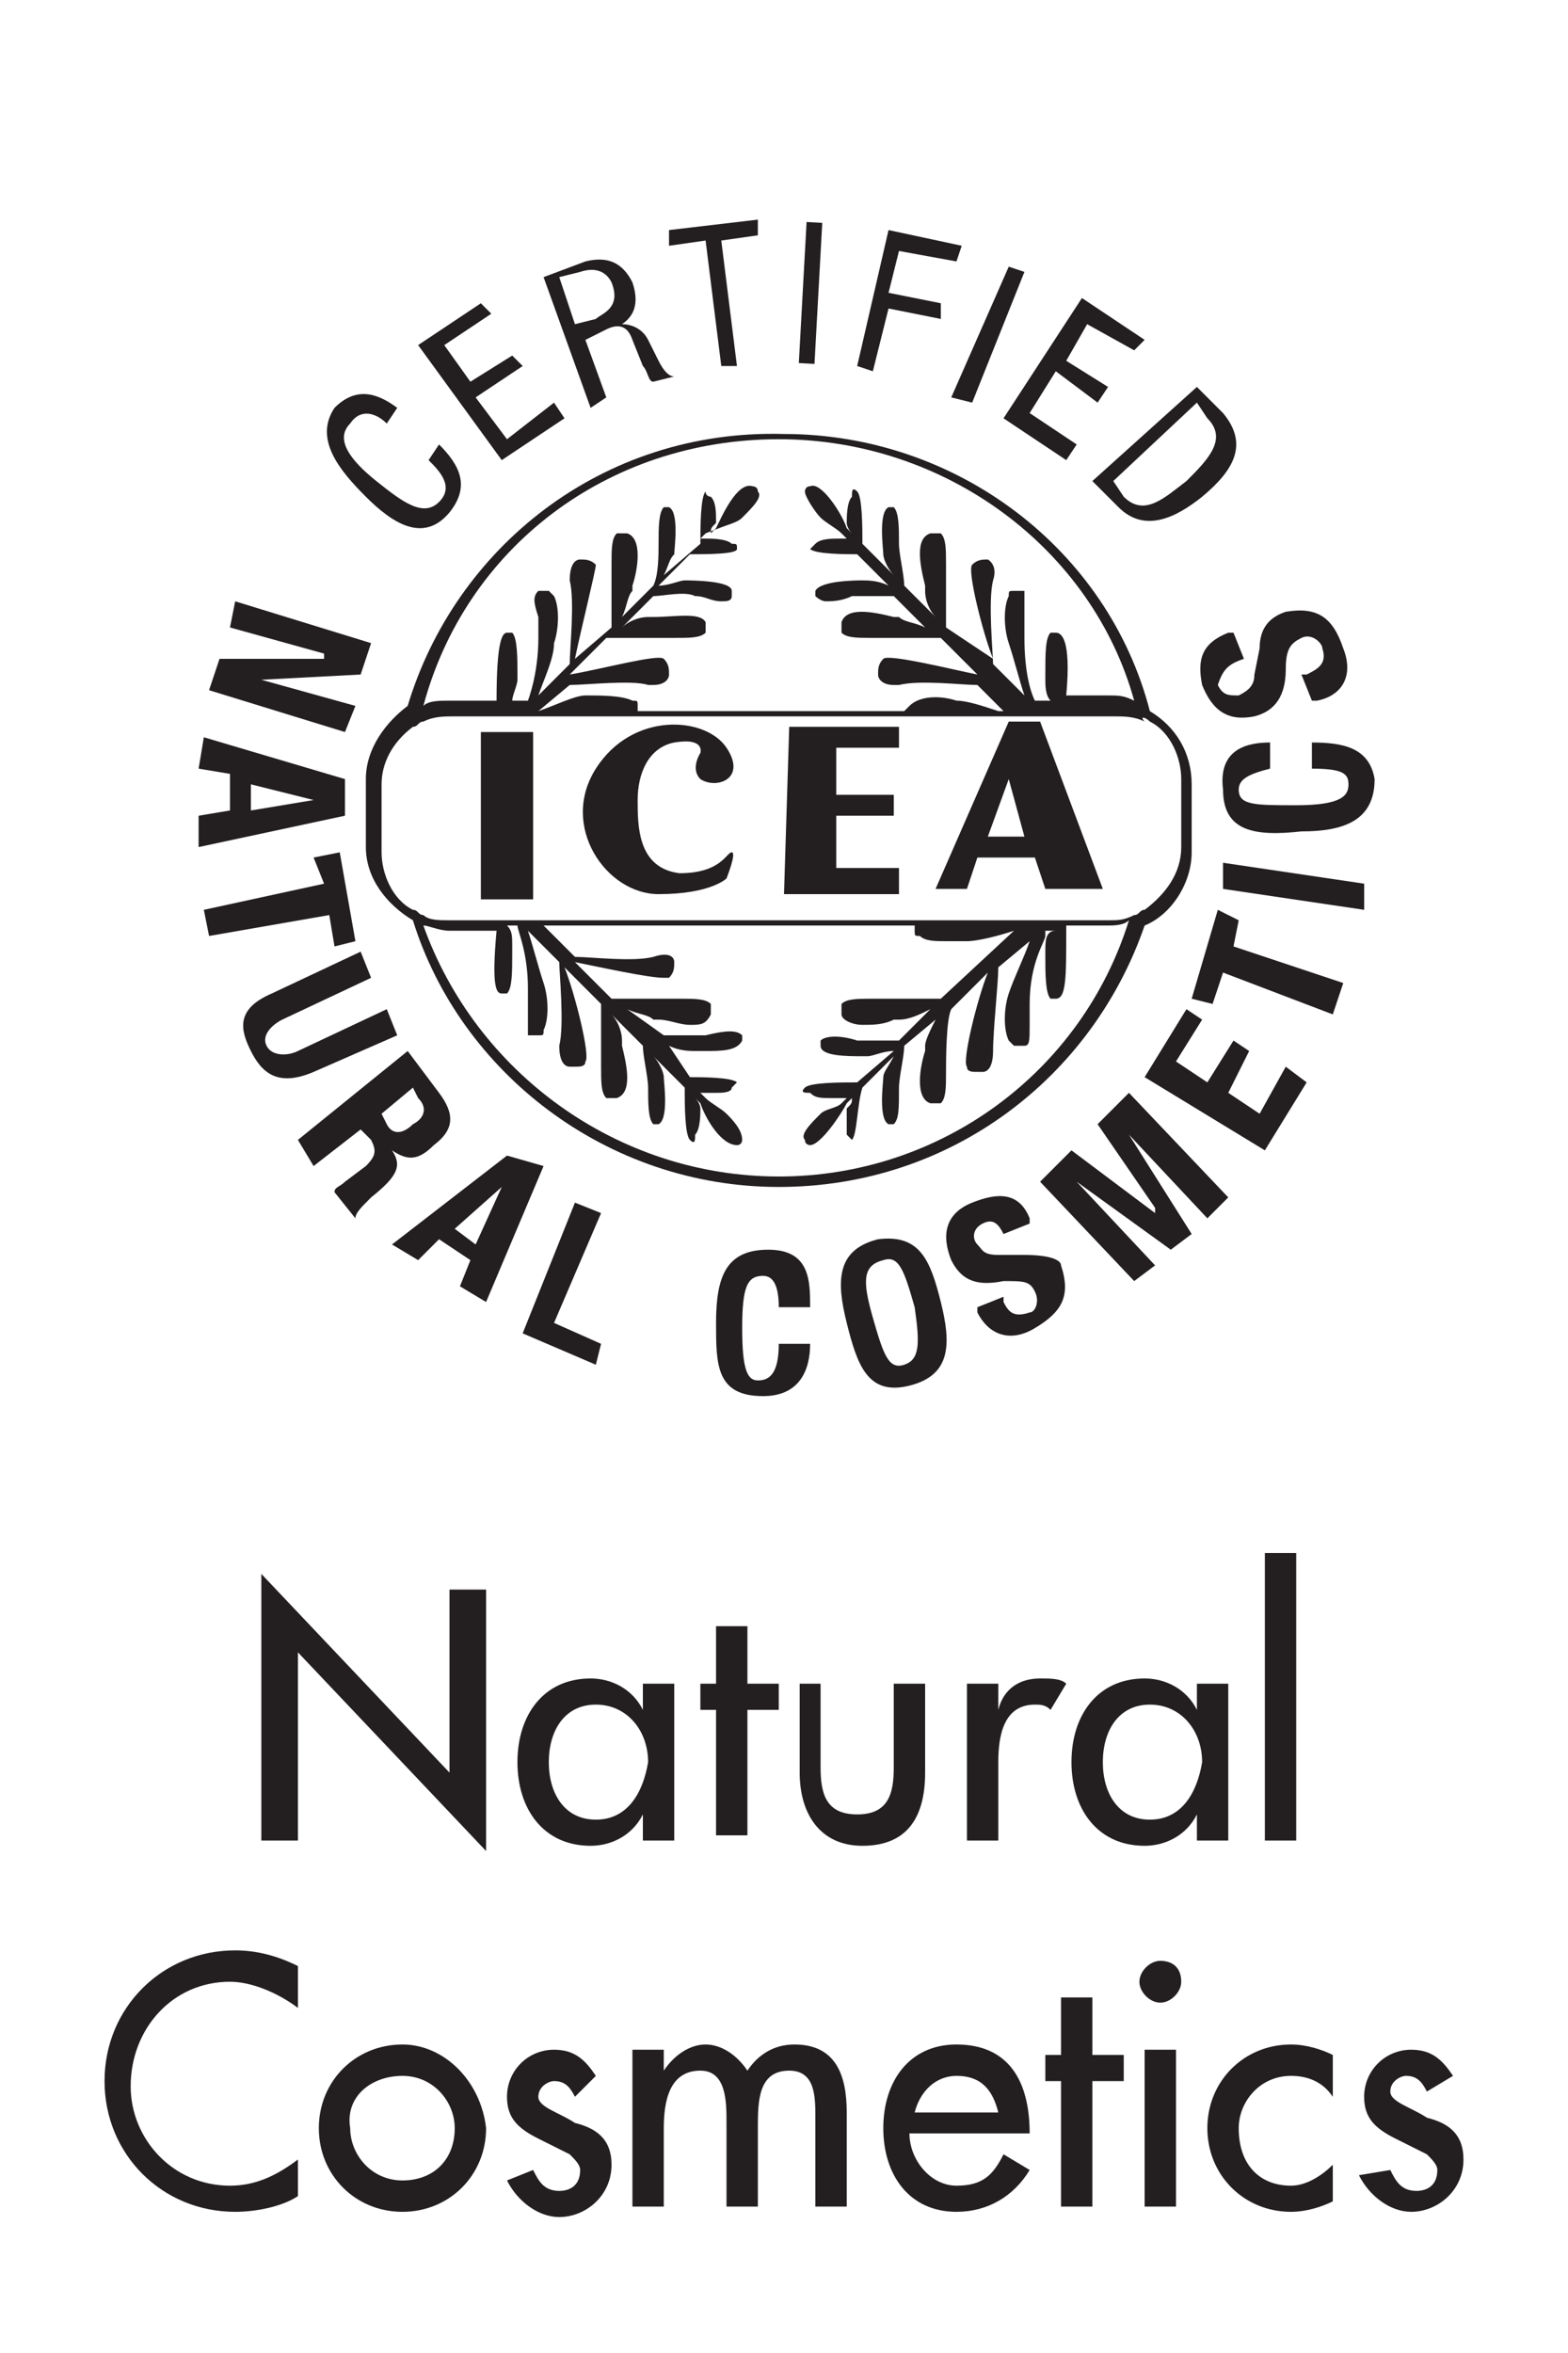 <?xml version="1.0" encoding="UTF-8" standalone="no"?>
<svg
   enable-background="new 0 0 30 45"
   viewBox="0 0 30 45"
   version="1.1"
   id="svg41"
   sodipodi:docname="certified_natural_cosmetic.svg"
   inkscape:version="1.3.2 (1:1.3.2+202311252150+091e20ef0f)"
   xmlns:inkscape="http://www.inkscape.org/namespaces/inkscape"
   xmlns:sodipodi="http://sodipodi.sourceforge.net/DTD/sodipodi-0.dtd"
   xmlns="http://www.w3.org/2000/svg"
   xmlns:svg="http://www.w3.org/2000/svg">
  <defs
     id="defs41" />
  <sodipodi:namedview
     id="namedview41"
     pagecolor="#ffffff"
     bordercolor="#000000"
     borderopacity="0.25"
     inkscape:showpageshadow="2"
     inkscape:pageopacity="0.0"
     inkscape:pagecheckerboard="0"
     inkscape:deskcolor="#d1d1d1"
     inkscape:zoom="17.866667"
     inkscape:cx="15"
     inkscape:cy="22.5"
     inkscape:window-width="1920"
     inkscape:window-height="1008"
     inkscape:window-x="2560"
     inkscape:window-y="0"
     inkscape:window-maximized="1"
     inkscape:current-layer="svg41" />
  <clipPath
     id="a">
    <path
       d="m0 0h30v45h-30z"
       id="path1" />
  </clipPath>
  <clipPath
     id="b">
    <path
       d="m0 0h30v45h-30z"
       id="path2" />
  </clipPath>
  <clipPath
     id="c">
    <path
       d="m0 0h30v45h-30z"
       id="path3" />
  </clipPath>
  <clipPath
     id="d">
    <path
       d="m0 0h30v45h-30z"
       id="path4" />
  </clipPath>
  <clipPath
     id="e">
    <path
       d="m0 0h30v45h-30z"
       id="path5" />
  </clipPath>
  <clipPath
     id="f">
    <path
       d="m0 0h30v45h-30z"
       id="path6" />
  </clipPath>
  <clipPath
     id="g">
    <path
       d="m0 0h30v45h-30z"
       id="path7" />
  </clipPath>
  <clipPath
     id="h">
    <path
       d="m0 0h30v45h-30z"
       id="path8" />
  </clipPath>
  <g
     fill="#231f20"
     id="g41">
    <path
       clip-path="url(#a)"
       d="m27.8 39.7c-.2-.3-.4-.5-.8-.5-.5 0-.9.4-.9.9 0 .4.2.6.6.8l.6.3c.1.1.2.2.2.3 0 .3-.2.4-.4.4-.3 0-.4-.2-.5-.4l-.6.1c.2.4.6.7 1 .7.5 0 1-.4 1-1 0-.5-.3-.7-.7-.8-.3-.2-.7-.3-.7-.5s.2-.3.3-.3c.2 0 .3.1.4.3zm-2.3-.4c-.2-.1-.5-.2-.8-.2-.9 0-1.6.7-1.6 1.6s.7 1.6 1.6 1.6c.3 0 .6-.1.8-.2v-.7c-.2.2-.5.4-.8.4-.6 0-1-.4-1-1.1 0-.5.4-1 1-1 .3 0 .6.1.8.4zm-3.3-1.8c-.2 0-.4.2-.4.4s.2.4.4.4.4-.2.4-.4c0-.3-.2-.4-.4-.4m.3 1.7h-.6v3h.6zm-1.6.6h.6v-.5h-.6v-1.1h-.6v1.1h-.3v.5h.3v2.4h.6zm-3.4.6c.1-.4.4-.7.8-.7.5 0 .7.3.8.7zm2.2.4c0-1-.4-1.7-1.4-1.7-.9 0-1.4.7-1.4 1.6s.5 1.6 1.4 1.6c.6 0 1.1-.3 1.4-.8l-.5-.3c-.2.4-.4.6-.9.6s-.9-.5-.9-1zm-7-1.6h-.6v3h.6v-1.5c0-.5.1-1.1.7-1.1.5 0 .5.6.5 1v1.6h.6v-1.5c0-.5 0-1.1.6-1.1.5 0 .5.5.5.9v1.7h.6v-1.8c0-.7-.2-1.3-1-1.3-.4 0-.7.2-.9.5-.2-.3-.5-.5-.8-.5s-.6.2-.8.5zm-1.3.5c-.2-.3-.4-.5-.8-.5-.5 0-.9.4-.9.9 0 .4.2.6.6.8l.6.3c.1.1.2.2.2.3 0 .3-.2.4-.4.4-.3 0-.4-.2-.5-.4l-.5.2c.2.4.6.7 1 .7.5 0 1-.4 1-1 0-.5-.3-.7-.7-.8-.3-.2-.7-.3-.7-.5s.2-.3.3-.3c.2 0 .3.1.4.3zm-3.7 0c.6 0 1 .5 1 1 0 .6-.4 1-1 1s-1-.5-1-1c-.1-.6.4-1 1-1m0-.6c-.9 0-1.6.7-1.6 1.6s.7 1.6 1.6 1.6 1.6-.7 1.6-1.6c-.1-.9-.8-1.6-1.6-1.6m-2-1.5c-.4-.2-.8-.3-1.2-.3-1.4 0-2.5 1.1-2.5 2.5s1.1 2.5 2.5 2.5c.4 0 .9-.1 1.2-.3v-.7c-.4.3-.8.5-1.3.5-1.1 0-1.9-.9-1.9-1.9 0-1.1.8-2 1.9-2 .4 0 .9.2 1.3.5z"
       id="path10" />
    <path
       clip-path="url(#a)"
       d="m24.8 29.7h-.6v5.5h.6zm-1.3 2.5h-.6v.5c-.2-.4-.6-.6-1-.6-.9 0-1.4.7-1.4 1.6s.5 1.6 1.4 1.6c.4 0 .8-.2 1-.6v.5h.6zm-1.5 2.6c-.6 0-.9-.5-.9-1.1s.3-1.1.9-1.1 1 .5 1 1.1c-.1.6-.4 1.1-1 1.1m-2.9-2.6h-.6v3h.6v-1.5c0-.5.1-1.1.7-1.1.1 0 .2 0 .3.1l.3-.5c-.1-.1-.3-.1-.5-.1-.4 0-.7.2-.8.6zm-3.8 0v1.7c0 .8.4 1.4 1.2 1.4.9 0 1.2-.6 1.2-1.4v-1.7h-.6v1.6c0 .5-.1.9-.7.9s-.7-.4-.7-.9v-1.6zm-1 .5h.6v-.5h-.6v-1.1h-.6v1.1h-.3v.5h.3v2.4h.6zm-1.4-.5h-.6v.5c-.2-.4-.6-.6-1-.6-.9 0-1.4.7-1.4 1.6s.5 1.6 1.4 1.6c.4 0 .8-.2 1-.6v.5h.6zm-1.5 2.6c-.6 0-.9-.5-.9-1.1s.3-1.1.9-1.1 1 .5 1 1.1c-.1.6-.4 1.1-1 1.1m-6.3.4h.6v-3.6l3.6 3.8v-5h-.7v3.5l-3.6-3.8v5.1z"
       id="path11" />
    <path
       clip-path="url(#a)"
       d="m7.4 21.5-.1-.2.6-.5.1.2c.2.2.1.4-.1.5-.2.2-.4.2-.5 0m.1.5c.3.2.5.2.8-.1.4-.3.4-.6.1-1l-.6-.8-2.1 1.7.3.5.9-.7.2.2c.1.2.1.3-.1.5l-.4.3c-.1.1-.2.1-.2.2l.4.5c0-.1.1-.2.3-.4.5-.4.6-.6.4-.9"
       id="path12" />
    <path
       d="m9.1 23.8-.4-.3.9-.8zm.6-1.7-2.2 1.7.5.3.4-.4.6.4-.2.5.5.3 1.1-2.6z"
       id="path13" />
    <path
       d="m11.5 23.2-.5-.2-1 2.5 1.4.6.1-.4-.9-.4z"
       id="path14" />
    <path
       clip-path="url(#b)"
       d="m14.7 23.9c-.8 0-1 .5-1 1.4 0 .8 0 1.4.9 1.4.7 0 .9-.5.9-1h-.6c0 .6-.2.7-.4.7s-.3-.2-.3-1 .1-1 .4-1c.2 0 .3.2.3.6h.6c0-.5 0-1.1-.8-1.1"
       id="path15" />
    <path
       clip-path="url(#b)"
       d="m17.3 26.1c-.3.1-.4-.2-.6-.9s-.2-1 .2-1.1c.3-.1.4.2.6.9.1.7.1 1-.2 1.1m-.5-2.4c-.8.2-.8.8-.6 1.6s.4 1.4 1.2 1.2.8-.8.6-1.6-.4-1.3-1.2-1.2"
       id="path16" />
    <path
       clip-path="url(#b)"
       d="m19.6 24h-.5c-.3 0-.3-.1-.4-.2s-.1-.3.1-.4.3 0 .4.2l.5-.2v-.1c-.2-.5-.6-.5-1.1-.3s-.6.6-.4 1.1c.2.4.5.5 1 .4.4 0 .5 0 .6.2s0 .4-.1.4c-.3.1-.4 0-.5-.2v-.1l-.5.2v.1c.2.4.6.6 1.1.3s.7-.6.5-1.2c0-.1-.2-.2-.7-.2"
       id="path17" />
    <path
       d="m21 21.5 1.1 1.6v.1l-1.6-1.2-.6.6 1.8 1.9.4-.3-1.5-1.6 1.8 1.3.4-.3-1.2-1.9 1.5 1.6.4-.4-1.9-2z"
       id="path18" />
    <path
       clip-path="url(#c)"
       d="m7 9.5c.5.5 1.1.9 1.6.3.4-.5.2-.9-.2-1.3l-.2.3c.2.2.5.5.2.8s-.7 0-1.2-.4-.8-.8-.5-1.1c.2-.3.5-.2.7 0l.2-.3c-.4-.3-.8-.4-1.2 0-.4.6.1 1.2.6 1.7"
       id="path19" />
    <path
       d="m10.8 8-.2-.3-.9.7-.6-.8.9-.6-.2-.2-.8.5-.5-.7.9-.6-.2-.2-1.2.8 1.6 2.2z"
       id="path20" />
    <path
       clip-path="url(#d)"
       d="m10.7 5.3.4-.1c.3-.1.5 0 .6.2.2.5-.2.6-.3.7l-.4.1zm.9 2.3-.4-1.1.4-.2c.2-.1.4-.1.5.2l.2.5c.1.1.1.3.2.3l.4-.1c-.1 0-.2-.1-.3-.3l-.2-.4c-.1-.2-.3-.3-.5-.3.3-.2.3-.5.2-.8-.2-.4-.5-.5-.9-.4l-.8.3.9 2.5z"
       id="path21" />
    <path
       d="m14.5 4.2-1.7.2v.3l.7-.1.3 2.4h.3l-.3-2.4.7-.1z"
       id="path22" />
    <path
       d="m14.2 5.4h2.7v.3h-2.7z"
       transform="matrix(.055 -.999 .999 .055 9.108 20.832)"
       id="path23" />
    <path
       d="m4.4 12 1.8.5v.1h-2l-.2.6 2.6.8.2-.5-1.8-.5 1.9-.1.2-.6-2.6-.8z"
       id="path24" />
    <path
       d="m3.8 14.7.6.1v.7l-.6.1v.6l2.8-.6v-.7l-2.7-.8zm1 .3 1.2.3-1.2.2z"
       id="path25" />
    <path
       d="m6 16.4.2.5-2.3.5.1.5 2.3-.4.1.6.4-.1-.3-1.7z"
       id="path26" />
    <path
       clip-path="url(#e)"
       d="m7.6 19.8-.2-.5-1.7.8c-.2.1-.5.1-.6-.1s.1-.4.3-.5l1.7-.8-.2-.5-1.7.8c-.7.3-.6.7-.4 1.1s.5.7 1.2.4z"
       id="path27" />
    <path
       d="m24.1 21.3-.6-.4.4-.8-.3-.2-.5.8-.6-.4.5-.8-.3-.2-.8 1.3 2.3 1.4.8-1.3-.4-.3z"
       id="path28" />
    <path
       d="m23.7 17.6-.4-.2-.5 1.7.4.1.2-.6 2.1.8.2-.6-2.1-.7z"
       id="path29" />
    <path
       d="m23.4 17 2.7.4v-.5l-2.7-.4z"
       id="path30" />
    <path
       clip-path="url(#f)"
       d="m25.1 14.2v.5c.6 0 .7.1.7.3s-.1.4-1 .4c-.8 0-1.1 0-1.1-.3 0-.2.2-.3.6-.4v-.5c-.4 0-1 .1-.9.9 0 .8.6.9 1.5.8.8 0 1.4-.2 1.4-1-.1-.6-.6-.7-1.2-.7"
       id="path31" />
    <path
       clip-path="url(#f)"
       d="m23.8 12.6-.2-.5h-.1c-.5.2-.6.5-.5 1 .2.5.5.7 1 .6.4-.1.6-.4.6-.9 0-.4.1-.5.3-.6s.4.1.4.2c.1.3-.1.4-.3.5h-.1l.2.5h.1c.5-.1.7-.5.5-1-.2-.6-.5-.8-1.1-.7-.3.1-.5.3-.5.7l-.1.5c0 .2-.1.3-.3.4-.2 0-.3 0-.4-.2.1-.3.2-.4.5-.5"
       id="path32" />
    <path
       d="m16.4 7 .3.1.3-1.2 1 .2v-.3l-1-.2.2-.8 1.1.2.1-.3-1.4-.3z"
       id="path33" />
    <path
       d="m18.6 7.7 1-2.5-.3-.1-1.1 2.5z"
       id="path34" />
    <path
       d="m20.4 8.8.2-.3-.9-.6.5-.8.8.6.2-.3-.8-.5.4-.7.9.5.2-.2-1.2-.8-1.5 2.3z"
       id="path35" />
    <path
       clip-path="url(#g)"
       d="m22.9 7.7.2.3c.4.4 0 .8-.4 1.2-.4.3-.8.7-1.2.3l-.2-.3zm-1.5 2c.5.5 1.1.2 1.6-.2.6-.5.9-1 .4-1.6l-.5-.5-2 1.8z"
       id="path36" />
    <path
       clip-path="url(#g)"
       d="m14.9 8.4c3.2 0 6 2.1 6.8 5-.2-.1-.3-.1-.5-.1h-.8c.1-1.1-.1-1.2-.2-1.2s-.1 0-.1 0c-.1.1-.1.4-.1.8v.1c0 .1 0 .3.1.4h-.2-.1c-.1-.2-.2-.6-.2-1.2 0-.1 0-.3 0-.4 0-.3 0-.4 0-.5 0 0-.1 0-.2 0s-.1 0-.1.1c-.1.2-.1.6 0 .9s.2.7.3 1l-.6-.6c0-.2-.1-1.2 0-1.6.1-.3-.1-.4-.1-.4-.1 0-.2 0-.3.1s.2 1.3.4 1.8l-.9-.6c0-.3 0-1 0-1.2 0-.3 0-.5-.1-.6 0 0-.1 0-.2 0-.3.1-.2.6-.1 1v.1c0 .2.1.4.2.5l-.6-.6c0-.2-.1-.6-.1-.8 0-.3 0-.6-.1-.7h-.1c-.2.1-.1.8-.1.9s.1.3.2.4l-.6-.6c0-.3 0-.9-.1-1s-.1 0-.1.1c-.1.1-.1.4-.1.5 0 0 0 .1.1.2l-.1-.1c-.1-.3-.5-.9-.7-.8-.1 0-.1.1-.1.1 0 .1.2.4.3.5s.3.2.4.3l.1.1s0 0-.1 0c-.2 0-.4 0-.5.1 0 0-.1.1-.1.1.1.1.7.1.9.1l.6.6c-.2-.1-.4-.1-.5-.1s-.8 0-.9.2v.1s.1.1.2.1.3 0 .5-.1h.8l.6.6c-.2-.1-.4-.1-.5-.2h-.1c-.4-.1-.9-.2-1 .1v.2c.1.1.3.1.6.1h1.3l.7.7c-.5-.1-1.7-.4-1.8-.3s-.1.2-.1.3.1.2.3.2h.1c.4-.1 1.2 0 1.5 0l.5.5h-.1c-.3-.1-.6-.2-.8-.2-.3-.1-.7-.1-.9.1 0 0-.1.1-.1.1h-5.1v-.1c0-.1 0-.1-.1-.1-.2-.1-.6-.1-.9-.1-.2 0-.6.2-.9.3l.6-.5c.3 0 1.2-.1 1.5 0h.1c.2 0 .3-.1.3-.2s0-.2-.1-.3-1.2.2-1.8.3l.7-.7h1.3c.3 0 .5 0 .6-.1 0 0 0-.1 0-.2-.1-.2-.6-.1-1-.1-.1 0-.1 0-.1 0-.2 0-.4.1-.5.2l.6-.6c.2 0 .6-.1.8 0 .2 0 .3.1.5.1.1 0 .2 0 .2-.1v-.1c0-.2-.8-.2-.9-.2s-.3.1-.5.1l.6-.6c.3 0 .9 0 .9-.1s0-.1-.1-.1c-.1-.1-.4-.1-.5-.1 0 0 0 0-.1 0l.1-.1c.5-.2.6-.2.7-.3.2-.2.4-.4.3-.5 0-.1-.1-.1-.1-.1-.3-.1-.6.6-.7.8l-.1.1c0-.1 0-.1.1-.2 0-.2 0-.4-.1-.5 0 0-.1 0-.1-.1-.1.1-.1.7-.1 1l-.7.6c.1-.2.1-.3.2-.4 0-.1.1-.8-.1-.9h-.1c-.1.1-.1.4-.1.7 0 .2 0 .6-.1.8l-.6.6c.1-.2.1-.4.2-.5v-.1c.1-.3.2-.9-.1-1-.1 0-.1 0-.2 0-.1.1-.1.3-.1.6v1.2l-.7.6c.1-.5.4-1.7.4-1.8-.1-.1-.2-.1-.3-.1s-.2.1-.2.4c.1.4 0 1.3 0 1.6l-.6.6c.1-.3.3-.7.3-1 .1-.3.1-.7 0-.9 0 0-.1-.1-.1-.1-.1 0-.1 0-.2 0-.1.1-.1.2 0 .5v.4c0 .7-.2 1.2-.2 1.2h-.3c0-.1.1-.3.1-.4v-.1c0-.3 0-.7-.1-.8h-.1c-.1 0-.2.2-.2 1.3h-.9c-.2 0-.4 0-.5.1.8-3 3.5-5.1 6.8-5.1m7.1 5.4c.4.2.6.7.6 1.1v1.3c0 .5-.3.9-.7 1.2-.1 0-.1.1-.2.1-.2.1-.3.1-.5.1h-12.6c-.2 0-.4 0-.5-.1-.1 0-.1-.1-.2-.1-.4-.2-.6-.7-.6-1.1v-1.3c0-.4.2-.8.6-1.1.1 0 .1-.1.2-.1.2-.1.4-.1.6-.1h12.6c.2 0 .4 0 .6.1-.1-.1 0-.1.1 0m-7.1 8.7c-3.1 0-5.8-2-6.8-4.8.1 0 .3.1.5.1h.9c-.1 1.1 0 1.2.1 1.2h.1c.1-.1.1-.4.1-.8v-.1c0-.2 0-.3-.1-.4h.2c0 .1.2.5.2 1.2v.4.5h.1.1c.1 0 .1 0 .1-.1.1-.2.1-.6 0-.9s-.2-.7-.3-1l.6.6c0 .2.1 1.2 0 1.6 0 .3.1.4.2.4h.1c.1 0 .2 0 .2-.1.1-.1-.2-1.3-.4-1.8l.7.7v1.2c0 .3 0 .5.1.6h.1.1c.3-.1.2-.6.1-1 0-.1 0-.1 0-.1 0-.2-.1-.4-.2-.5l.6.6c0 .2.1.6.1.8 0 .3 0 .6.1.7h.1c.2-.1.1-.8.1-.9s-.1-.3-.2-.4l.6.6c0 .3 0 .9.1 1s.1 0 .1-.1c.1-.1.1-.4.1-.5 0 0 0-.1-.1-.2l.1.1c.1.3.4.8.7.8.1 0 .1-.1.1-.1 0-.2-.2-.4-.3-.5s-.3-.2-.4-.3l-.1-.1h.1.2c.1 0 .3 0 .3-.1 0 0 .1-.1.1-.1-.1-.1-.7-.1-.9-.1l-.4-.6c.2.1.4.1.5.1h.2c.3 0 .6 0 .7-.2v-.1c-.1-.1-.3-.1-.7 0-.2 0-.6 0-.8 0l-.7-.5c.2.1.4.1.5.2h.1c.2 0 .4.1.6.1s.3 0 .4-.2c0-.1 0-.1 0-.2-.1-.1-.3-.1-.6-.1-.2 0-1 0-1.3 0l-.7-.7c.5.1 1.4.3 1.7.3h.1c.1-.1.1-.2.1-.3s-.1-.2-.4-.1c-.4.1-1.2 0-1.5 0l-.6-.6h.2 6.9v.1c0 .1 0 .1.1.1.1.1.3.1.5.1h.4c.2 0 .6-.1.9-.2l-1.4 1.3c-.2 0-1.1 0-1.3 0-.3 0-.5 0-.6.1v.2c0 .1.2.2.4.2s.4 0 .6-.1h.1c.2 0 .4-.1.6-.2l-.6.6c-.2 0-.6 0-.8 0-.3-.1-.6-.1-.7 0v.1c0 .2.5.2.8.2h.1c.1 0 .3-.1.5-.1l-.7.6c-.3 0-.9 0-1 .1s0 .1.1.1c.1.1.2.1.4.1h.2.1l-.1.1c-.1.1-.3.1-.4.2-.2.2-.4.4-.3.5 0 .1.1.1.1.1.2 0 .6-.6.7-.8l.1-.1c0 .1 0 .1-.1.2v.5s.1.1.1.1c.1-.1.1-.7.2-1l.6-.6c-.1.2-.2.3-.2.4s-.1.8.1.9h.1c.1-.1.1-.3.1-.7 0-.2.1-.6.1-.8l.6-.5c-.1.2-.2.4-.2.5v.1c-.1.3-.2.9.1 1h.1.1c.1-.1.1-.3.1-.6 0-.2 0-1 .1-1.2l.7-.7c-.2.5-.5 1.7-.4 1.8 0 .1.1.1.2.1h.1c.1 0 .2-.1.2-.4 0-.4.1-1.3.1-1.6l.6-.5c-.1.3-.3.7-.4 1s-.1.7 0 .9c0 0 .1.1.1.1h.1.1c.1 0 .1-.1.1-.4 0-.1 0-.2 0-.4 0-.8.3-1.2.3-1.3v-.1h.2c-.2 0-.2.2-.2.4v.1c0 .3 0 .7.1.8h.1c.2 0 .2-.4.2-1.3v-.1h.8c.1 0 .3 0 .4-.1-.9 2.9-3.6 4.9-6.7 4.9m-7.1-9c-.4.3-.8.8-.8 1.4v1.3c0 .6.4 1.1.9 1.4.9 2.9 3.7 5.1 7 5.1s6-2.1 7-5c.5-.2.9-.8.9-1.4v-1.3c0-.6-.3-1.1-.8-1.4-.8-3.1-3.7-5.3-7-5.3-3.5-.1-6.3 2.2-7.2 5.2"
       id="path37" />
    <path
       d="m16 15.6h1.1v-.4h-1.1v-.9h1.2v-.4h-2.1l-.1 3.2h2.2v-.5h-1.2z"
       id="path38" />
    <path
       d="m18.9 16 .4-1.1.3 1.1zm.4-2.2-1.4 3.2h.6l.2-.6h1.1l.2.6h1.1l-1.2-3.2z"
       id="path39" />
    <path
       clip-path="url(#h)"
       d="m13.4 14.9c.3.2.9 0 .5-.6s-1.8-.7-2.5.4.2 2.4 1.2 2.4 1.3-.3 1.3-.3.2-.5.1-.5-.2.4-1 .4c-.8-.1-.8-.9-.8-1.4s.2-1 .7-1.1c.6-.1.5.2.5.2s-.2.3 0 .5"
       id="path40" />
    <path
       d="m9.2 14h1v3.2h-1z"
       id="path41" />
  </g>
</svg>
